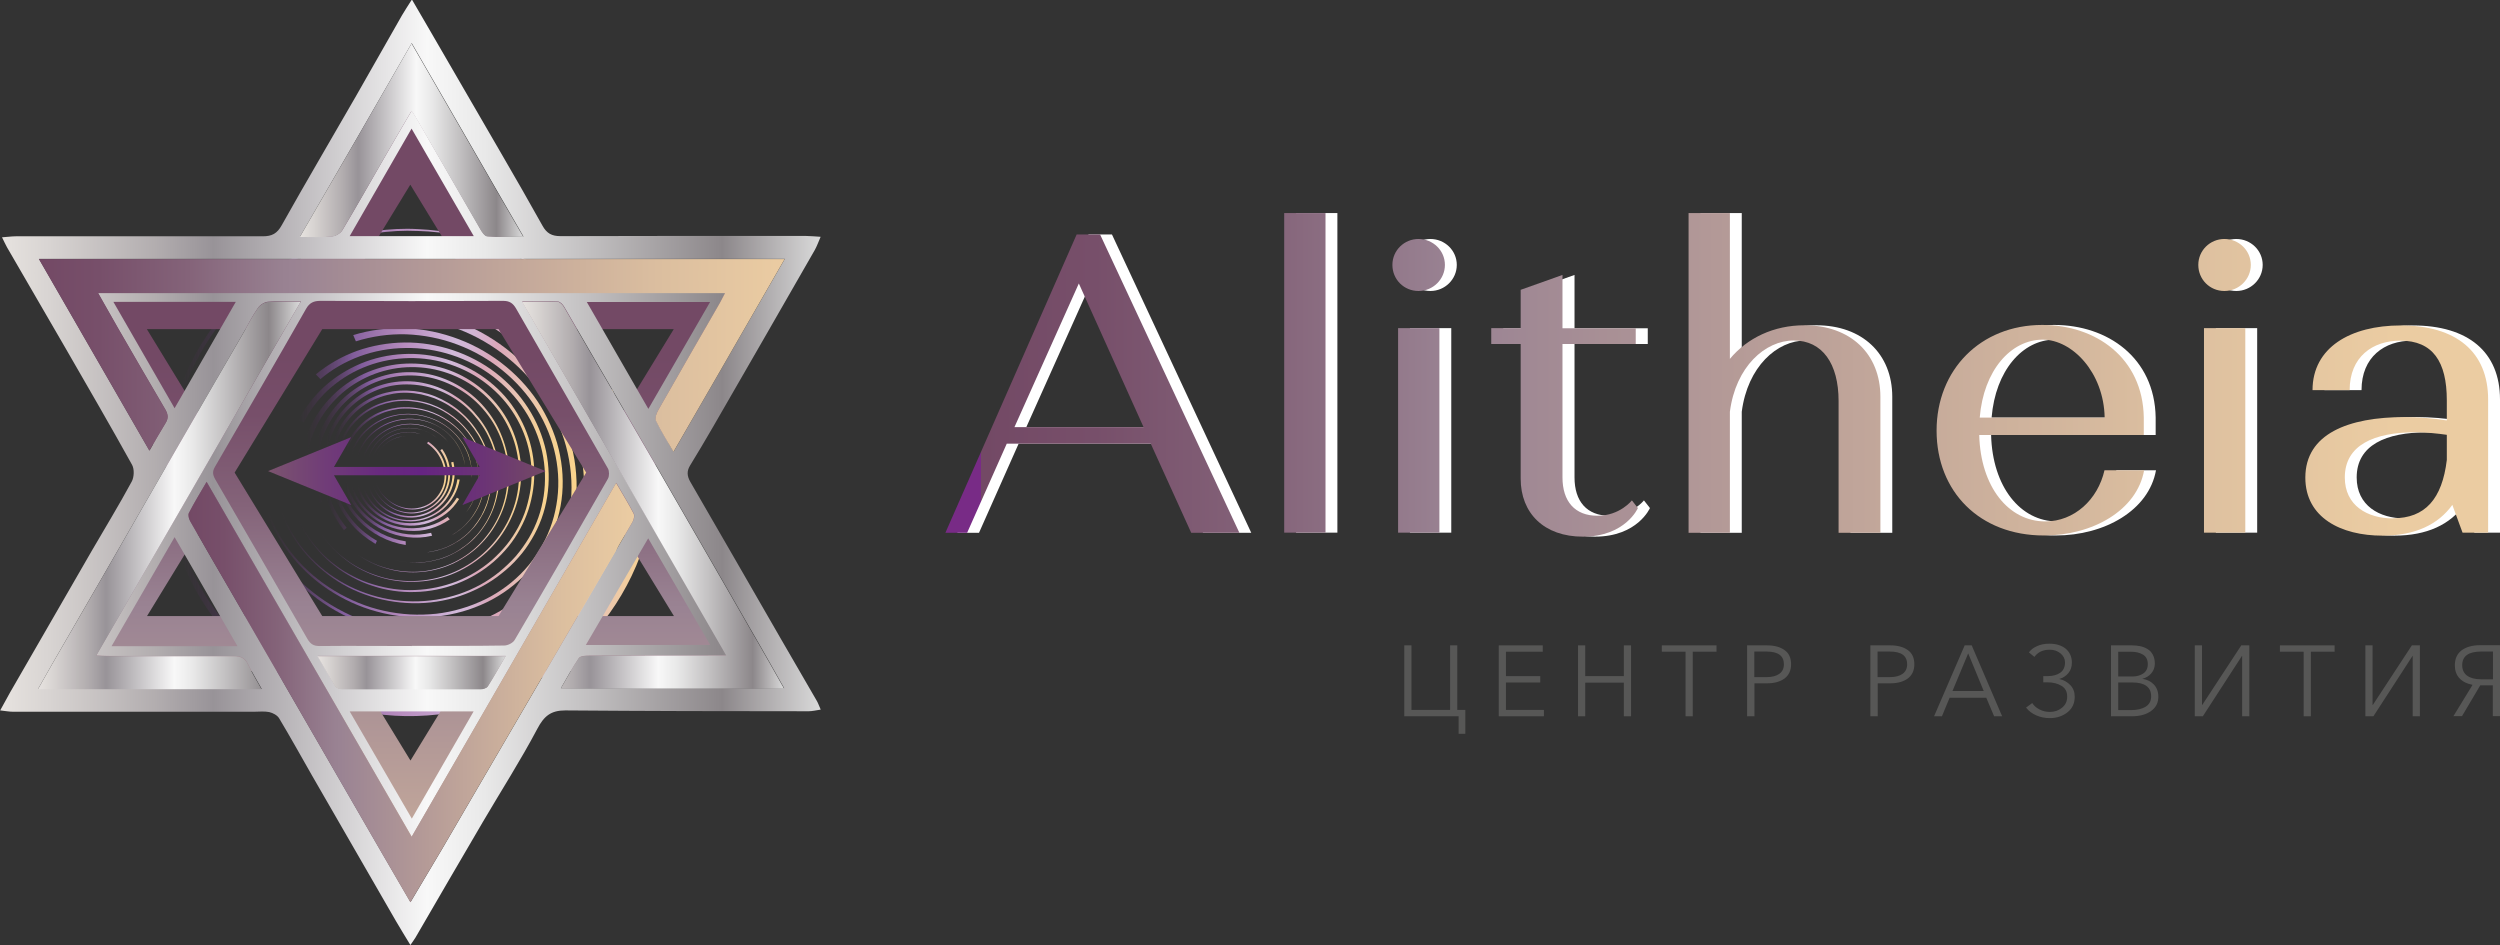 <?xml version="1.0" encoding="UTF-8"?> <svg xmlns="http://www.w3.org/2000/svg" xmlns:xlink="http://www.w3.org/1999/xlink" id="_Слой_2" data-name="Слой 2" viewBox="0 0 149.49 56.51"><rect x="0" y="0" width="149.49" height="56.51" fill="#333333" stroke="none"/><defs><style> .cls-1 { fill: url(#_Безымянный_градиент_137-3); } .cls-1, .cls-2, .cls-3, .cls-4, .cls-5, .cls-6, .cls-7, .cls-8, .cls-9, .cls-10, .cls-11, .cls-12, .cls-13, .cls-14, .cls-15, .cls-16, .cls-17, .cls-18, .cls-19, .cls-20, .cls-21, .cls-22, .cls-23, .cls-24, .cls-25, .cls-26, .cls-27, .cls-28, .cls-29, .cls-30, .cls-31, .cls-32, .cls-33, .cls-34, .cls-35, .cls-36, .cls-37, .cls-38, .cls-39 { stroke-width: 0px; } .cls-2 { fill: url(#_Безымянный_градиент_137-8); } .cls-3 { fill: url(#_Безымянный_градиент_137-9); } .cls-4 { fill: url(#_Безымянный_градиент_137-5); } .cls-5 { fill: url(#_Безымянный_градиент_137-6); } .cls-6 { fill: url(#_Безымянный_градиент_137-4); } .cls-7 { fill: url(#_Безымянный_градиент_137-2); } .cls-8 { fill: url(#_Безымянный_градиент_137-7); } .cls-9 { fill: url(#Silver); } .cls-10 { fill: url(#Purple_Slate-10); } .cls-11 { fill: url(#Silver-2); } .cls-12 { fill: url(#Silver-5); } .cls-13 { fill: url(#Silver-3); } .cls-14 { fill: url(#Silver-4); } .cls-15 { fill: url(#_Безымянный_градиент_137-12); } .cls-16 { fill: url(#_Безымянный_градиент_137-13); } .cls-17 { fill: url(#_Безымянный_градиент_137-19); } .cls-18 { fill: url(#_Безымянный_градиент_137-18); } .cls-19 { fill: url(#_Безымянный_градиент_137-11); } .cls-20 { fill: url(#_Безымянный_градиент_137-16); } .cls-21 { fill: url(#_Безымянный_градиент_137-17); } .cls-22 { fill: url(#_Безымянный_градиент_137-10); } .cls-23 { fill: url(#_Безымянный_градиент_137-15); } .cls-24 { fill: url(#_Безымянный_градиент_137-14); } .cls-25 { fill: url(#_Безымянный_градиент_137-20); } .cls-26 { fill: url(#Purple_Slate-5); } .cls-27 { fill: url(#Purple_Slate-3); } .cls-28 { fill: url(#Purple_Slate-2); } .cls-29 { fill: url(#Purple_Slate-8); } .cls-30 { fill: url(#Purple_Slate-6); } .cls-31 { fill: url(#Purple_Slate-4); } .cls-32 { fill: url(#Purple_Slate-9); } .cls-33 { fill: url(#Purple_Slate-7); } .cls-34 { fill: url(#Purple_Slate); } .cls-35 { fill: url(#_Безымянный_градиент_137); } .cls-36 { fill: url(#_Безымянный_градиент_158); } .cls-37 { fill: url(#_Безымянный_градиент_162); } .cls-38 { fill: #575756; } .cls-39 { fill: #fff; } </style><linearGradient id="_Безымянный_градиент_137" data-name="Безымянный градиент 137" x1="22.36" y1="28.28" x2="26.71" y2="28.28" gradientUnits="userSpaceOnUse"><stop offset=".03" stop-color="#4f2756" stop-opacity="0"></stop><stop offset=".29" stop-color="#815d9c"></stop><stop offset=".48" stop-color="#b88dbf"></stop><stop offset=".65" stop-color="#d1b9da"></stop><stop offset=".69" stop-color="#d2b5d4"></stop><stop offset=".74" stop-color="#d7acc4"></stop><stop offset=".76" stop-color="#dba7ba"></stop><stop offset=".88" stop-color="#e8c4b5"></stop><stop offset="1" stop-color="#fad58a"></stop></linearGradient><linearGradient id="_Безымянный_градиент_137-2" data-name="Безымянный градиент 137" x1="22.14" y1="28.27" x2="26.92" y2="28.27" xlink:href="#_Безымянный_градиент_137"></linearGradient><linearGradient id="_Безымянный_градиент_137-3" data-name="Безымянный градиент 137" x1="21.88" y1="28.26" x2="27.19" y2="28.26" xlink:href="#_Безымянный_градиент_137"></linearGradient><linearGradient id="_Безымянный_градиент_137-4" data-name="Безымянный градиент 137" x1="21.56" y1="28.25" x2="27.49" y2="28.25" xlink:href="#_Безымянный_градиент_137"></linearGradient><linearGradient id="_Безымянный_градиент_137-5" data-name="Безымянный градиент 137" x1="21.2" y1="28.25" x2="27.79" y2="28.25" xlink:href="#_Безымянный_градиент_137"></linearGradient><linearGradient id="_Безымянный_градиент_137-6" data-name="Безымянный градиент 137" x1="20.82" y1="28.25" x2="28.21" y2="28.25" xlink:href="#_Безымянный_градиент_137"></linearGradient><linearGradient id="_Безымянный_градиент_137-7" data-name="Безымянный градиент 137" x1="20.45" y1="28.25" x2="28.61" y2="28.25" xlink:href="#_Безымянный_градиент_137"></linearGradient><linearGradient id="_Безымянный_градиент_137-8" data-name="Безымянный градиент 137" x1="20.09" y1="28.23" x2="28.99" y2="28.23" xlink:href="#_Безымянный_градиент_137"></linearGradient><linearGradient id="_Безымянный_градиент_137-9" data-name="Безымянный градиент 137" x1="19.7" y1="28.2" x2="29.4" y2="28.2" xlink:href="#_Безымянный_градиент_137"></linearGradient><linearGradient id="_Безымянный_градиент_137-10" data-name="Безымянный градиент 137" x1="19.24" y1="28.23" x2="29.87" y2="28.23" xlink:href="#_Безымянный_градиент_137"></linearGradient><linearGradient id="_Безымянный_градиент_137-11" data-name="Безымянный градиент 137" x1="18.65" y1="28.24" x2="30.45" y2="28.24" xlink:href="#_Безымянный_градиент_137"></linearGradient><linearGradient id="_Безымянный_градиент_137-12" data-name="Безымянный градиент 137" x1="17.94" y1="28.26" x2="31.15" y2="28.26" xlink:href="#_Безымянный_градиент_137"></linearGradient><linearGradient id="_Безымянный_градиент_137-13" data-name="Безымянный градиент 137" x1="17.4" y1="28.27" x2="31.96" y2="28.27" xlink:href="#_Безымянный_градиент_137"></linearGradient><linearGradient id="_Безымянный_градиент_137-14" data-name="Безымянный градиент 137" x1="16.37" y1="28.28" x2="32.8" y2="28.28" xlink:href="#_Безымянный_градиент_137"></linearGradient><linearGradient id="_Безымянный_градиент_137-15" data-name="Безымянный градиент 137" x1="15.48" y1="28.27" x2="33.65" y2="28.27" xlink:href="#_Безымянный_градиент_137"></linearGradient><linearGradient id="_Безымянный_градиент_137-16" data-name="Безымянный градиент 137" x1="14.6" y1="28.27" x2="34.47" y2="28.27" xlink:href="#_Безымянный_градиент_137"></linearGradient><linearGradient id="_Безымянный_градиент_137-17" data-name="Безымянный градиент 137" x1="13.7" y1="28.46" x2="35.33" y2="28.46" xlink:href="#_Безымянный_градиент_137"></linearGradient><linearGradient id="_Безымянный_градиент_137-18" data-name="Безымянный градиент 137" x1="12.68" y1="28.33" x2="36.34" y2="28.33" xlink:href="#_Безымянный_градиент_137"></linearGradient><linearGradient id="_Безымянный_градиент_137-19" data-name="Безымянный градиент 137" x1="11.41" y1="28.3" x2="37.61" y2="28.3" xlink:href="#_Безымянный_градиент_137"></linearGradient><linearGradient id="_Безымянный_градиент_137-20" data-name="Безымянный градиент 137" x1="9.87" y1="28.26" x2="39.2" y2="28.26" xlink:href="#_Безымянный_градиент_137"></linearGradient><linearGradient id="Purple_Slate" data-name="Purple Slate" x1="58.67" y1="22.93" x2="143.22" y2="22.93" gradientUnits="userSpaceOnUse"><stop offset="0" stop-color="#782b86"></stop><stop offset="0" stop-color="#772c83"></stop><stop offset="0" stop-color="#76337c"></stop><stop offset="0" stop-color="#743e70"></stop><stop offset="0" stop-color="#734965"></stop><stop offset=".08" stop-color="#774f6a"></stop><stop offset=".2" stop-color="#846379"></stop><stop offset=".33" stop-color="#998292"></stop><stop offset=".34" stop-color="#9a8393"></stop><stop offset=".52" stop-color="#b39997"></stop><stop offset=".83" stop-color="#dbbe9f"></stop><stop offset="1" stop-color="#ebcca2"></stop></linearGradient><linearGradient id="Purple_Slate-2" data-name="Purple Slate" x1="58.67" y1="22.29" x2="143.22" y2="22.29" xlink:href="#Purple_Slate"></linearGradient><linearGradient id="Purple_Slate-3" data-name="Purple Slate" x1="58.67" y1="23.07" x2="143.22" y2="23.07" xlink:href="#Purple_Slate"></linearGradient><linearGradient id="Purple_Slate-4" data-name="Purple Slate" x1="58.67" y1="24.26" x2="143.22" y2="24.26" xlink:href="#Purple_Slate"></linearGradient><linearGradient id="Purple_Slate-5" data-name="Purple Slate" x1="58.67" y1="22.29" x2="143.22" y2="22.29" xlink:href="#Purple_Slate"></linearGradient><linearGradient id="Purple_Slate-6" data-name="Purple Slate" x1="58.67" y1="25.73" x2="143.22" y2="25.73" xlink:href="#Purple_Slate"></linearGradient><linearGradient id="Purple_Slate-7" data-name="Purple Slate" x1="58.67" y1="23.07" x2="143.22" y2="23.07" xlink:href="#Purple_Slate"></linearGradient><linearGradient id="Purple_Slate-8" data-name="Purple Slate" x1="58.67" y1="25.75" x2="143.22" y2="25.75" xlink:href="#Purple_Slate"></linearGradient><linearGradient id="_Безымянный_градиент_162" data-name="Безымянный градиент 162" x1="24.54" y1="21.24" x2="24.54" y2="66.06" gradientUnits="userSpaceOnUse"><stop offset="0" stop-color="#734965"></stop><stop offset=".08" stop-color="#774f6a"></stop><stop offset=".2" stop-color="#846379"></stop><stop offset=".33" stop-color="#998292"></stop><stop offset=".34" stop-color="#9a8393"></stop><stop offset=".52" stop-color="#b39997"></stop><stop offset=".83" stop-color="#dbbe9f"></stop><stop offset="1" stop-color="#ebcca2"></stop></linearGradient><linearGradient id="Silver" x1="0" y1="28.26" x2="49.08" y2="28.26" gradientUnits="userSpaceOnUse"><stop offset="0" stop-color="#eeebe9"></stop><stop offset="0" stop-color="#e7e3e0"></stop><stop offset=".06" stop-color="#d8d4d2"></stop><stop offset=".19" stop-color="#b2adaf"></stop><stop offset=".26" stop-color="#989398"></stop><stop offset=".52" stop-color="#f8f8f8"></stop><stop offset=".59" stop-color="#e9e9e9"></stop><stop offset=".71" stop-color="#c4c2c3"></stop><stop offset=".88" stop-color="#8c878a"></stop><stop offset="1" stop-color="#dadada"></stop><stop offset="1" stop-color="#b2b2b2"></stop></linearGradient><linearGradient id="Silver-2" data-name="Silver" x1="2.26" y1="29.61" x2="17.96" y2="29.61" xlink:href="#Silver"></linearGradient><linearGradient id="Silver-3" data-name="Silver" x1="31.21" y1="29.6" x2="46.89" y2="29.6" xlink:href="#Silver"></linearGradient><linearGradient id="Silver-4" data-name="Silver" x1="17.94" y1="8.39" x2="31.29" y2="8.39" xlink:href="#Silver"></linearGradient><linearGradient id="Silver-5" data-name="Silver" x1="18.99" y1="40.23" x2="30.23" y2="40.23" xlink:href="#Silver"></linearGradient><linearGradient id="Purple_Slate-9" data-name="Purple Slate" x1="2.33" y1="21.26" x2="46.91" y2="21.26" xlink:href="#Purple_Slate"></linearGradient><linearGradient id="Purple_Slate-10" data-name="Purple Slate" x1="11.26" y1="41.38" x2="37.92" y2="41.38" xlink:href="#Purple_Slate"></linearGradient><linearGradient id="_Безымянный_градиент_158" data-name="Безымянный градиент 158" x1="16.03" y1="28.17" x2="32.62" y2="28.17" gradientUnits="userSpaceOnUse"><stop offset="0" stop-color="#7b546e"></stop><stop offset=".19" stop-color="#713e77"></stop><stop offset=".4" stop-color="#692a7f"></stop><stop offset=".55" stop-color="#662483"></stop><stop offset=".77" stop-color="#6b3376"></stop><stop offset=".99" stop-color="#734965"></stop><stop offset=".99" stop-color="#743e70"></stop><stop offset="1" stop-color="#76337c"></stop><stop offset="1" stop-color="#772c83"></stop><stop offset="1" stop-color="#782b86"></stop></linearGradient></defs><g id="_Слой_1-2" data-name="Слой 1"><g><path class="cls-35" d="m25.62,26.42c.22.15.42.34.58.55.16.21.29.45.37.71.17.5.16,1.05-.02,1.52-.09.23-.23.45-.4.63-.17.18-.37.33-.6.44-.22.11-.47.17-.72.19-.25.02-.51,0-.76-.08-.12-.04-.25-.08-.37-.14-.12-.06-.23-.12-.34-.2-.11-.08-.21-.16-.31-.25-.09-.09-.18-.19-.26-.3-.16-.21-.28-.45-.35-.7-.08-.25-.11-.51-.1-.77,0-.26.07-.5.16-.73.05-.11.11-.22.18-.33.07-.1.14-.2.23-.29.09-.09.18-.17.28-.24.1-.07.21-.13.32-.18.11-.05.23-.09.35-.12.12-.03.24-.04.37-.05-.12,0-.25.03-.37.06-.12.03-.24.07-.35.12-.11.05-.22.11-.32.18-.1.07-.19.15-.28.24-.09.09-.16.18-.23.29-.07.1-.12.21-.17.32-.09.23-.15.47-.16.73,0,.25.03.51.11.76.08.25.2.48.35.69.08.1.16.2.26.29.09.09.19.17.3.25.11.07.22.14.33.19.12.05.24.1.36.13.24.07.5.09.74.07.25-.02.48-.09.7-.19.22-.11.41-.25.57-.43.16-.18.29-.39.38-.61.18-.45.18-.98.01-1.47-.08-.24-.21-.47-.36-.67-.16-.2-.35-.38-.56-.52l.05-.09Z"></path><path class="cls-7" d="m26.44,26.85c.17.24.3.51.38.79.08.28.11.58.09.86-.03.58-.27,1.13-.67,1.52-.2.2-.43.36-.68.48-.25.11-.53.18-.81.2-.28.02-.56-.02-.83-.1-.27-.08-.53-.22-.76-.39-.11-.09-.22-.18-.32-.29-.1-.11-.19-.22-.27-.34-.08-.12-.15-.25-.21-.38-.06-.13-.11-.27-.14-.41-.07-.28-.1-.57-.07-.85.03-.28.1-.56.22-.81.12-.25.28-.48.48-.67.1-.1.21-.18.32-.26.11-.08.23-.14.36-.19.13-.05.26-.1.39-.12.13-.03.27-.05.41-.05.14,0,.28,0,.41.02.14.02.27.05.41.1-.13-.04-.27-.07-.41-.09-.14-.02-.28-.03-.41-.02-.14,0-.27.02-.41.05-.13.03-.26.07-.39.13-.13.05-.24.12-.36.2-.11.07-.22.16-.32.26-.19.19-.35.42-.47.67-.11.25-.18.52-.21.8-.02.28,0,.57.08.84.04.14.08.27.14.4.06.13.13.25.21.37.08.12.17.23.27.33.1.1.2.2.32.28.23.17.48.3.74.37.26.08.54.11.81.09.27-.02.54-.09.78-.2.24-.11.46-.27.65-.47.37-.39.6-.92.63-1.47.01-.28-.02-.56-.1-.83-.08-.27-.21-.52-.37-.75l.09-.06Z"></path><path class="cls-1" d="m27.11,27.62c.07.31.1.63.06.95-.04.32-.13.63-.27.91-.28.57-.76,1.02-1.34,1.27-.29.12-.6.19-.91.2-.31.01-.63-.03-.92-.13-.3-.1-.58-.25-.82-.44-.25-.19-.46-.43-.63-.7-.08-.13-.16-.28-.21-.42-.06-.15-.1-.3-.14-.45-.03-.15-.05-.31-.06-.47,0-.16,0-.32.02-.47.04-.31.14-.61.28-.89.15-.28.34-.52.57-.73.23-.21.5-.37.78-.48.14-.06.29-.1.44-.13.15-.03.3-.05.46-.05.15,0,.31,0,.46.03.15.03.3.06.45.12.15.05.29.12.42.19.13.08.26.17.38.26-.12-.1-.25-.18-.38-.26-.13-.08-.28-.14-.42-.19-.14-.05-.3-.09-.45-.11-.15-.03-.3-.03-.46-.03-.15,0-.3.02-.45.05-.15.03-.3.07-.44.13-.28.11-.55.28-.77.48-.22.21-.41.45-.55.73-.14.27-.23.57-.27.88-.02.15-.03.31-.02.46,0,.15.03.31.06.46.03.15.08.3.14.44.06.14.13.28.21.41.16.26.37.49.62.68.24.19.52.33.81.42.29.09.59.13.89.12.3-.01.6-.09.87-.2.55-.24,1.01-.68,1.28-1.23.13-.27.22-.57.25-.87.03-.3,0-.61-.07-.91l.12-.03Z"></path><path class="cls-6" d="m27.49,28.66c-.05.34-.17.68-.34.98-.17.3-.39.58-.66.81-.53.46-1.22.72-1.92.73-.35,0-.7-.05-1.03-.16-.33-.11-.64-.28-.91-.5-.27-.22-.5-.49-.67-.78-.18-.3-.3-.62-.36-.96-.03-.17-.05-.34-.05-.51,0-.17.02-.34.05-.51.03-.17.07-.34.13-.5.06-.16.13-.32.22-.46.18-.3.4-.56.67-.78.27-.22.57-.39.9-.51.33-.12.67-.17,1.02-.17.17,0,.35.02.51.05.17.03.34.08.5.14.16.06.32.13.46.22.15.09.29.19.42.3.13.11.25.23.36.37.11.13.2.27.29.42-.09-.15-.18-.29-.29-.42-.11-.13-.23-.25-.36-.36-.13-.11-.27-.21-.42-.29-.15-.09-.3-.16-.46-.22-.16-.06-.33-.1-.5-.13-.17-.03-.34-.05-.51-.05-.34,0-.68.06-1.01.17-.32.12-.62.29-.88.51-.26.22-.48.48-.65.77-.08.15-.16.3-.21.46-.06.16-.1.32-.13.49-.03.17-.04.33-.04.5,0,.17.02.34.05.5.06.33.18.65.36.94.17.29.4.54.66.76.26.21.56.37.88.48.32.11.66.16,1,.15.68-.01,1.34-.27,1.85-.72.25-.22.46-.49.62-.78.16-.29.26-.61.31-.94l.14.02Z"></path><path class="cls-4" d="m27.44,29.86c-.2.32-.46.62-.76.85-.31.24-.65.42-1.03.55-.74.25-1.58.23-2.31-.05-.37-.14-.71-.34-1-.59-.3-.25-.55-.55-.73-.88-.19-.33-.31-.69-.37-1.06-.06-.37-.05-.75.03-1.12.04-.18.1-.36.17-.54.07-.17.16-.34.26-.5.1-.16.22-.31.35-.45.13-.14.27-.26.43-.38.31-.23.66-.4,1.03-.51.37-.11.76-.16,1.15-.14.39.02.77.1,1.13.25.18.07.35.16.51.26.16.1.32.21.46.34.14.13.27.26.39.41.12.15.22.3.31.47.09.17.16.34.22.51.06.18.1.36.12.54-.03-.18-.07-.36-.13-.54-.06-.18-.13-.35-.22-.51-.09-.17-.2-.32-.31-.47-.12-.15-.25-.28-.39-.41-.14-.13-.3-.24-.46-.34-.16-.1-.33-.18-.51-.25-.36-.14-.74-.22-1.12-.23-.38-.01-.77.04-1.13.15-.36.11-.71.29-1.01.51-.15.11-.29.24-.42.37-.13.14-.24.28-.34.44-.1.16-.19.32-.25.49-.07.17-.12.35-.16.52-.07.36-.08.73-.02,1.09.06.36.19.71.37,1.03.18.32.43.61.72.85.29.24.62.43.97.56.71.26,1.51.27,2.23.03.36-.12.69-.3.98-.53.29-.23.53-.51.72-.82l.13.08Z"></path><path class="cls-5" d="m26.89,31.06c-.35.24-.74.43-1.16.55-.42.12-.86.16-1.3.13-.88-.05-1.74-.41-2.39-.99-.32-.29-.6-.63-.8-1-.2-.37-.34-.77-.39-1.18-.06-.41-.04-.82.06-1.22.09-.4.27-.78.5-1.11.12-.17.25-.33.4-.47.15-.14.31-.28.48-.39.17-.12.36-.22.55-.31.19-.09.4-.16.6-.21.42-.1.85-.14,1.29-.1.43.04.86.15,1.26.32.4.17.76.42,1.08.71.16.15.3.3.43.47.13.17.24.34.34.53.09.19.18.38.23.57.06.2.1.4.12.6.02.2.03.41.01.61-.02.2-.05.4-.1.6.05-.2.08-.4.1-.6.01-.2,0-.4-.02-.61-.02-.2-.07-.4-.13-.6-.06-.2-.14-.39-.24-.57-.09-.18-.21-.36-.34-.53-.13-.17-.27-.32-.43-.47-.31-.29-.68-.52-1.07-.69-.39-.17-.82-.27-1.24-.31-.43-.04-.86,0-1.26.11-.2.05-.4.12-.59.21-.19.09-.37.19-.54.31-.17.12-.33.25-.47.39-.14.14-.27.3-.39.46-.23.33-.39.7-.48,1.09-.09.39-.11.79-.05,1.19.06.4.19.79.39,1.14.2.36.47.68.78.96.63.55,1.46.89,2.31.93.42.02.84-.02,1.24-.14.4-.11.77-.3,1.1-.53l.11.13Z"></path><path class="cls-8" d="m25.81,32.04c-.46.11-.95.14-1.44.08-.48-.05-.96-.19-1.41-.4-.89-.41-1.64-1.12-2.07-1.97-.21-.42-.36-.87-.41-1.33-.05-.46-.03-.92.09-1.35.11-.44.31-.85.58-1.21.27-.36.6-.67.99-.92.19-.12.4-.23.62-.31.22-.09.44-.15.67-.2.23-.05.47-.08.7-.08.24,0,.48,0,.72.04.48.06.95.21,1.38.42.43.22.83.5,1.17.84.34.34.62.73.82,1.15.1.21.19.43.25.65.06.22.11.45.13.67.02.23.02.45,0,.67-.02.22-.06.44-.12.66-.06.21-.14.42-.24.62-.1.2-.22.38-.36.56.13-.18.25-.37.35-.56.1-.2.18-.41.24-.62.06-.21.1-.43.12-.65.02-.22.02-.45,0-.67-.02-.22-.07-.45-.13-.67-.06-.22-.15-.43-.25-.64-.21-.42-.48-.8-.82-1.13-.34-.33-.74-.61-1.17-.82-.43-.21-.89-.35-1.36-.41-.23-.03-.47-.04-.7-.03-.23,0-.46.04-.69.09-.22.05-.44.11-.65.2-.21.09-.41.19-.6.31-.38.24-.7.55-.96.9-.26.35-.44.76-.55,1.18-.11.42-.13.87-.07,1.31.06.44.2.88.41,1.28.42.81,1.15,1.49,2.01,1.88.43.2.89.32,1.35.37.46.05.93.01,1.37-.09l.06.18Z"></path><path class="cls-2" d="m24.27,32.59c-.53-.08-1.05-.25-1.53-.5-.48-.25-.92-.58-1.3-.97-.76-.78-1.24-1.8-1.33-2.83-.05-.51,0-1.03.13-1.51.14-.48.36-.94.66-1.33.3-.39.68-.73,1.11-.98.43-.26.91-.43,1.42-.52.25-.04.51-.06.77-.06.26,0,.52.03.78.07.26.05.52.11.77.2.25.09.5.2.73.33.47.26.9.59,1.26.99.36.39.66.84.87,1.32.21.48.34.99.37,1.5.02.25.01.51-.02.75-.03.25-.08.49-.15.73-.07.24-.16.47-.28.68-.12.21-.25.42-.41.61-.16.19-.33.37-.51.52-.19.16-.39.3-.61.42.21-.12.42-.27.6-.42.19-.16.35-.34.51-.53.15-.19.28-.4.4-.61.12-.21.2-.44.28-.68.07-.23.12-.48.14-.73.03-.25.03-.5.01-.75-.04-.5-.17-1.01-.38-1.48-.21-.47-.51-.91-.87-1.3-.36-.39-.79-.71-1.25-.96-.23-.13-.47-.23-.72-.32-.25-.08-.5-.15-.76-.19-.25-.04-.51-.07-.77-.07-.25,0-.51.02-.75.07-.49.09-.96.26-1.38.52-.42.25-.78.58-1.07.96-.29.38-.5.82-.63,1.29-.13.47-.16.97-.11,1.46.1.99.57,1.97,1.3,2.71.36.37.79.69,1.25.92.46.24.96.39,1.46.47v.2Z"></path><path class="cls-3" d="m22.43,32.51c-.51-.3-.99-.68-1.38-1.13-.4-.45-.72-.96-.95-1.51-.46-1.09-.53-2.32-.2-3.39.17-.54.43-1.04.77-1.47.34-.43.77-.8,1.25-1.07.48-.27,1.01-.45,1.57-.54.56-.08,1.13-.06,1.7.05.28.06.56.14.83.25.27.11.53.24.78.39.25.15.49.32.72.52.22.19.43.4.62.63.38.45.69.97.9,1.51.21.54.33,1.12.35,1.69.02.57-.07,1.13-.24,1.66-.09.26-.2.52-.34.75-.13.24-.29.47-.46.67-.18.21-.37.4-.58.57-.21.17-.44.32-.68.45-.24.13-.49.24-.76.32-.26.08-.53.14-.81.17.27-.04.54-.1.81-.18.26-.08.51-.19.75-.32.24-.13.46-.28.67-.45.21-.17.4-.36.57-.57.17-.21.32-.43.46-.67.13-.24.24-.49.33-.75.17-.52.25-1.08.23-1.64-.02-.56-.15-1.13-.36-1.66-.21-.54-.52-1.04-.89-1.48-.19-.22-.39-.43-.62-.61-.22-.19-.46-.35-.71-.5-.25-.15-.51-.27-.77-.38-.27-.1-.54-.18-.81-.24-.55-.11-1.11-.13-1.65-.04-.54.09-1.06.27-1.52.54-.46.27-.87.63-1.2,1.05-.33.42-.58.91-.73,1.43-.31,1.04-.24,2.22.21,3.27.22.52.53,1.01.92,1.44.38.43.84.79,1.33,1.07l-.1.2Z"></path><path class="cls-22" d="m20.56,31.69c-.41-.51-.74-1.09-.97-1.7-.22-.61-.34-1.26-.35-1.91-.02-1.29.42-2.55,1.22-3.5.4-.47.88-.87,1.42-1.17.54-.29,1.13-.49,1.75-.57.61-.08,1.25-.05,1.86.1.61.14,1.21.4,1.74.75.27.17.52.37.76.59.24.22.45.46.65.71.2.26.38.53.53.81.15.29.28.58.38.89.21.61.31,1.25.3,1.89,0,.63-.13,1.26-.35,1.84-.22.58-.55,1.12-.95,1.57-.2.23-.42.44-.67.62-.24.19-.5.35-.77.49-.27.14-.55.26-.84.34-.29.08-.59.15-.9.18-.3.03-.61.04-.92.01-.31-.03-.61-.08-.92-.15.3.07.61.12.92.15.31.02.61.01.92-.02.3-.03.6-.1.89-.18.29-.09.57-.2.84-.34.27-.14.52-.31.76-.49.24-.18.46-.4.66-.62.4-.46.72-.99.93-1.56.21-.58.32-1.2.33-1.82,0-.63-.1-1.26-.31-1.86-.1-.3-.23-.59-.38-.87-.15-.28-.33-.54-.53-.79-.2-.25-.41-.48-.64-.69-.23-.21-.48-.4-.75-.57-.53-.34-1.11-.58-1.71-.71-.6-.13-1.21-.16-1.81-.08-.6.08-1.17.28-1.69.57-.52.29-.98.68-1.37,1.14-.77.92-1.18,2.14-1.15,3.38.01.62.13,1.24.35,1.82.22.59.54,1.13.94,1.62l-.19.16Z"></path><path class="cls-19" d="m18.95,30.09c-.21-.68-.32-1.4-.29-2.11.03-.71.18-1.41.44-2.06.52-1.31,1.51-2.4,2.75-3.03.62-.31,1.29-.52,1.97-.6.69-.08,1.39-.03,2.06.14.67.17,1.32.46,1.9.86.58.39,1.09.89,1.5,1.46.21.29.39.59.54.9.15.32.28.65.38.99.1.34.17.68.21,1.03.04.35.05.7.03,1.05-.04.7-.2,1.39-.48,2.02-.28.64-.66,1.22-1.14,1.72-.47.5-1.04.9-1.65,1.2-.31.15-.63.27-.96.36-.33.09-.66.15-1,.18-.34.03-.68.03-1.02,0-.34-.03-.68-.09-1.01-.19-.33-.09-.65-.21-.96-.36-.31-.15-.61-.33-.89-.53.28.2.58.37.89.52.31.15.63.26.96.35.33.09.67.15,1.01.18.34.03.68.03,1.02,0,.34-.03.67-.1,1-.19.33-.09.64-.21.95-.36.61-.3,1.16-.7,1.62-1.2.46-.5.84-1.07,1.11-1.7.27-.63.42-1.31.46-2,.02-.34,0-.69-.03-1.03-.04-.34-.11-.68-.21-1.01-.1-.33-.22-.65-.38-.96-.15-.31-.33-.6-.54-.88-.41-.55-.91-1.04-1.48-1.41-.57-.38-1.2-.66-1.85-.82-.66-.16-1.34-.2-2-.12-.66.08-1.31.29-1.9.59-1.18.62-2.13,1.68-2.62,2.94-.25.63-.38,1.3-.4,1.98-.02.68.09,1.36.3,2.01l-.26.08Z"></path><path class="cls-15" d="m17.94,27.83c.06-.77.26-1.54.58-2.24.33-.7.78-1.35,1.33-1.9,1.09-1.11,2.59-1.8,4.14-1.93.77-.06,1.56,0,2.31.2.75.2,1.46.53,2.09.98.63.45,1.18,1,1.62,1.63.44.63.76,1.34.95,2.09.09.37.16.75.19,1.13.03.38.02.77-.02,1.15-.04.38-.11.76-.22,1.13-.11.37-.25.73-.42,1.07-.34.69-.8,1.32-1.35,1.84-.56.53-1.2.96-1.91,1.27-.7.31-1.46.49-2.22.53-.38.02-.77.02-1.15-.03-.38-.04-.76-.12-1.12-.23-.37-.11-.72-.25-1.06-.42-.34-.17-.67-.37-.97-.6-.3-.23-.59-.48-.85-.76-.26-.28-.49-.58-.7-.89.21.31.45.61.71.89.26.28.55.52.86.75.3.23.63.42.97.59.34.17.7.3,1.06.41.36.11.74.18,1.12.22.38.04.76.05,1.14.02.76-.05,1.51-.24,2.2-.55.69-.31,1.33-.74,1.87-1.27.54-.52.99-1.15,1.32-1.82.16-.34.3-.69.4-1.05.1-.36.17-.73.2-1.11.04-.37.04-.75.01-1.12-.03-.37-.1-.74-.19-1.11-.19-.72-.51-1.41-.94-2.03-.43-.61-.97-1.15-1.59-1.58-.62-.43-1.31-.74-2.03-.93-.72-.19-1.48-.25-2.23-.18-1.49.14-2.93.82-3.97,1.89-.52.53-.95,1.15-1.25,1.83-.3.68-.48,1.41-.54,2.15l-.31-.02Z"></path><path class="cls-16" d="m17.84,25.14c.39-.75.92-1.44,1.55-2.02.64-.58,1.38-1.04,2.18-1.38,1.6-.67,3.46-.76,5.12-.26.83.25,1.62.63,2.32,1.14.69.51,1.3,1.13,1.76,1.84.47.71.81,1.49,1,2.31.19.82.23,1.66.11,2.49-.06.41-.15.82-.28,1.22-.13.4-.3.78-.5,1.15-.2.37-.43.72-.7,1.05-.27.33-.56.63-.88.91-.64.55-1.38,1-2.19,1.31-.8.31-1.66.48-2.52.5-.86.03-1.73-.1-2.54-.37-.41-.13-.81-.3-1.18-.5-.38-.2-.74-.42-1.07-.69-.34-.26-.65-.54-.93-.86-.28-.31-.54-.64-.76-1-.22-.35-.41-.72-.57-1.11-.15-.39-.27-.78-.36-1.19.09.4.21.8.37,1.18.16.38.35.75.58,1.1.22.35.48.68.77.99.28.31.6.59.93.84.33.26.7.48,1.07.67.37.2.77.36,1.18.48.81.25,1.67.38,2.52.34.85-.03,1.69-.21,2.48-.51.79-.31,1.51-.75,2.14-1.3.31-.28.6-.58.86-.9.26-.32.48-.67.68-1.03.19-.36.36-.74.48-1.13.12-.39.21-.79.27-1.19.11-.81.06-1.63-.13-2.43-.19-.79-.53-1.55-.99-2.23-.46-.68-1.05-1.28-1.73-1.77-.67-.49-1.44-.85-2.25-1.09-1.61-.47-3.39-.36-4.93.29-.77.32-1.47.78-2.08,1.33-.6.56-1.1,1.22-1.46,1.94l-.31-.15Z"></path><path class="cls-24" d="m18.88,22.39c.73-.6,1.56-1.08,2.47-1.41.91-.32,1.88-.49,2.85-.5,1.95-.02,3.92.64,5.45,1.82.76.59,1.42,1.3,1.93,2.1.51.79.87,1.67,1.07,2.57.19.9.21,1.83.07,2.73-.14.9-.46,1.77-.93,2.55-.23.39-.5.77-.81,1.11-.3.35-.64.66-1.01.95-.36.29-.76.55-1.17.77-.42.22-.85.41-1.3.56-.9.3-1.86.45-2.83.43-.96-.02-1.93-.19-2.84-.52-.91-.32-1.76-.81-2.49-1.41-.37-.3-.71-.63-1.02-.98-.31-.35-.59-.73-.83-1.13-.24-.4-.45-.81-.61-1.24-.16-.43-.29-.87-.37-1.32-.08-.45-.13-.9-.12-1.35,0-.45.05-.9.13-1.34-.08.44-.11.89-.11,1.34,0,.45.05.9.14,1.35.08.45.22.88.38,1.31.16.43.38.84.62,1.23.24.4.52.77.83,1.12.31.35.65.67,1.02.97.74.59,1.58,1.06,2.48,1.37.9.32,1.85.48,2.8.49.95.01,1.89-.14,2.78-.44.44-.15.87-.34,1.27-.56.4-.22.78-.48,1.14-.77.35-.29.68-.6.98-.94.29-.34.55-.71.78-1.09.45-.77.75-1.62.88-2.5.13-.88.1-1.78-.09-2.65-.19-.87-.55-1.72-1.05-2.48-.5-.77-1.15-1.45-1.88-2.01-1.48-1.13-3.38-1.75-5.26-1.71-.94.01-1.86.18-2.73.5-.86.32-1.66.78-2.34,1.36l-.26-.27Z"></path><path class="cls-23" d="m21.11,20.04c1.01-.31,2.08-.45,3.16-.41,1.08.04,2.16.27,3.18.66,2.04.77,3.82,2.24,4.91,4.05.54.91.94,1.89,1.13,2.9.2,1.01.21,2.04.03,3.02-.18.99-.55,1.93-1.08,2.78-.53.85-1.23,1.59-2.04,2.19-.41.3-.85.57-1.31.79-.46.22-.95.41-1.45.55-.5.14-1.02.24-1.54.3-.53.05-1.06.06-1.59.03-1.06-.07-2.13-.31-3.13-.72-1-.41-1.93-.98-2.74-1.68-.81-.7-1.49-1.53-2.01-2.43-.26-.45-.48-.92-.65-1.41-.17-.48-.31-.98-.39-1.48-.08-.5-.13-1-.11-1.5.01-.5.06-1,.17-1.48.11-.48.25-.96.44-1.41.19-.45.43-.89.7-1.3-.27.42-.5.85-.68,1.31-.19.45-.32.93-.43,1.41-.1.48-.14.98-.15,1.47-.01.5.04,1,.13,1.49.08.5.22.99.4,1.46.17.48.4.94.66,1.39.52.89,1.2,1.71,2.01,2.39.8.68,1.73,1.24,2.71,1.64.98.4,2.03.63,3.08.69.52.03,1.05.01,1.56-.04.51-.06,1.02-.16,1.51-.31.49-.14.96-.33,1.42-.55.45-.22.88-.49,1.27-.78.79-.59,1.47-1.33,1.97-2.16.51-.83.86-1.75,1.02-2.71.17-.96.15-1.96-.05-2.93-.2-.98-.58-1.92-1.12-2.79-1.07-1.74-2.79-3.14-4.76-3.87-.98-.37-2.02-.57-3.05-.61-1.03-.03-2.06.12-3.01.42l-.16-.38Z"></path><path class="cls-20" d="m24.43,18.58c1.18.1,2.36.39,3.47.87,1.11.48,2.14,1.15,3.04,1.96,1.8,1.61,3.03,3.81,3.41,6.08.18,1.13.18,2.29-.04,3.38-.22,1.1-.64,2.14-1.24,3.06-.6.92-1.38,1.72-2.29,2.36-.91.64-1.95,1.11-3.05,1.38-.55.14-1.12.22-1.7.26-.58.04-1.16.02-1.74-.04-.58-.06-1.16-.17-1.73-.33-.57-.16-1.13-.37-1.67-.62-1.08-.5-2.09-1.18-2.95-2-.87-.82-1.59-1.77-2.14-2.81-.55-1.03-.91-2.15-1.07-3.27-.08-.56-.11-1.13-.08-1.68.02-.56.09-1.11.22-1.65.12-.54.29-1.06.51-1.56.22-.5.48-.98.8-1.42.31-.44.66-.86,1.05-1.24.39-.38.82-.72,1.27-1.03-.45.31-.87.66-1.26,1.04-.39.38-.73.8-1.04,1.25-.31.44-.56.93-.78,1.42-.22.5-.38,1.02-.5,1.56-.12.53-.18,1.08-.2,1.64-.02.55.01,1.11.1,1.67.17,1.11.53,2.21,1.08,3.23.55,1.02,1.28,1.95,2.14,2.75.86.8,1.85,1.46,2.92,1.95.53.24,1.08.44,1.64.59.56.15,1.13.25,1.7.31.57.05,1.14.06,1.71.02.56-.04,1.12-.13,1.66-.27,1.08-.28,2.09-.74,2.96-1.37.88-.63,1.63-1.42,2.21-2.31.58-.9.98-1.91,1.18-2.98.21-1.06.2-2.18.01-3.27-.38-2.19-1.58-4.3-3.33-5.83-.87-.77-1.86-1.4-2.92-1.85-1.06-.45-2.19-.72-3.32-.81v-.45Z"></path><path class="cls-21" d="m28.49,18.46c1.19.58,2.29,1.35,3.25,2.29.95.94,1.74,2.03,2.34,3.21,1.2,2.36,1.56,5.08.99,7.52-.29,1.22-.77,2.38-1.47,3.39-.69,1.01-1.57,1.89-2.58,2.58-1.02.68-2.17,1.17-3.38,1.45-1.21.28-2.5.32-3.76.15-.63-.09-1.26-.23-1.88-.42-.62-.2-1.22-.45-1.8-.75-.58-.3-1.14-.64-1.67-1.03-.53-.39-1.02-.83-1.48-1.3-.91-.95-1.68-2.04-2.23-3.22-.56-1.18-.91-2.44-1.05-3.7-.14-1.26-.04-2.53.26-3.73.15-.6.36-1.18.62-1.73.26-.55.56-1.08.92-1.57.35-.49.75-.95,1.19-1.36.44-.41.91-.79,1.43-1.11.51-.32,1.05-.6,1.62-.82.57-.22,1.16-.39,1.76-.52-.6.13-1.19.31-1.75.53-.56.23-1.1.51-1.61.84-.51.32-.98.71-1.41,1.12-.44.41-.83.87-1.17,1.36-.35.49-.65,1.02-.9,1.57-.26.55-.45,1.13-.6,1.72-.29,1.19-.38,2.44-.23,3.69.15,1.25.51,2.49,1.07,3.65.56,1.16,1.32,2.23,2.22,3.15.45.46.94.89,1.46,1.27.52.38,1.07.71,1.64,1,.57.29,1.16.53,1.77.72.6.19,1.22.32,1.84.4,1.24.16,2.48.1,3.66-.17,1.18-.28,2.29-.76,3.27-1.43.98-.67,1.82-1.53,2.48-2.52.66-.99,1.13-2.11,1.39-3.29.53-2.36.16-4.98-1.01-7.23-.58-1.13-1.35-2.17-2.26-3.06-.92-.89-1.98-1.62-3.12-2.16l.19-.46Z"></path><path class="cls-18" d="m32.78,19.99c.99,1.07,1.82,2.3,2.42,3.63.59,1.33.96,2.76,1.08,4.19.26,2.87-.52,5.75-2.13,7.98-.81,1.11-1.81,2.08-2.96,2.82-1.15.74-2.43,1.27-3.78,1.54-1.35.27-2.75.3-4.13.08-1.38-.22-2.73-.69-3.98-1.38-.62-.35-1.22-.75-1.78-1.19-.56-.45-1.08-.95-1.56-1.49-.48-.54-.92-1.11-1.3-1.72-.38-.61-.72-1.25-1-1.92-.55-1.33-.89-2.74-.97-4.15-.08-1.41.07-2.83.46-4.16.39-1.33,1.02-2.57,1.84-3.65.41-.54.87-1.04,1.37-1.49.5-.45,1.04-.86,1.62-1.21.57-.35,1.18-.66,1.81-.89.63-.23,1.28-.43,1.95-.54.67-.11,1.35-.18,2.03-.17.68,0,1.37.07,2.05.2-.68-.12-1.37-.17-2.05-.18-.68,0-1.36.07-2.03.19-.67.12-1.31.31-1.94.55-.63.24-1.23.54-1.8.9-.57.35-1.1.76-1.6,1.22-.5.45-.95.95-1.35,1.49-.8,1.08-1.42,2.31-1.79,3.63-.37,1.32-.52,2.71-.42,4.11.09,1.39.43,2.78.99,4.08.28.65.61,1.28.99,1.87.38.59.82,1.16,1.29,1.68.47.52.99,1.01,1.54,1.44.55.43,1.14.82,1.75,1.15,1.22.67,2.54,1.12,3.89,1.32,1.35.2,2.71.16,4.01-.11,1.3-.28,2.54-.8,3.65-1.53,1.11-.72,2.06-1.67,2.83-2.75,1.54-2.17,2.26-4.95,1.99-7.7-.13-1.37-.49-2.74-1.07-4-.58-1.27-1.38-2.44-2.34-3.45l.39-.38Z"></path><path class="cls-17" d="m36.61,23.29c.59,1.48.93,3.06.99,4.64.06,1.58-.16,3.17-.63,4.66-.94,2.99-2.96,5.58-5.58,7.18-1.31.79-2.76,1.36-4.27,1.64-1.51.28-3.07.29-4.58.02-1.52-.27-2.99-.82-4.34-1.6-1.35-.78-2.56-1.81-3.56-3.01-.5-.6-.96-1.25-1.35-1.93-.39-.68-.73-1.4-1-2.13-.27-.74-.49-1.5-.63-2.27-.14-.77-.22-1.55-.23-2.34-.02-1.56.22-3.12.73-4.58.51-1.46,1.27-2.82,2.23-4,.96-1.18,2.15-2.17,3.46-2.93.66-.38,1.34-.7,2.06-.94.71-.25,1.44-.45,2.19-.56.75-.12,1.5-.18,2.26-.16.76.02,1.52.09,2.26.26.74.16,1.48.37,2.19.65.71.29,1.4.63,2.05,1.03-.66-.39-1.35-.73-2.06-1.01-.71-.28-1.45-.48-2.19-.63-.74-.16-1.5-.22-2.25-.24-.75-.02-1.51.05-2.25.17-.74.12-1.47.32-2.17.58-.71.25-1.39.57-2.03.95-1.29.76-2.45,1.75-3.4,2.93-.94,1.18-1.68,2.53-2.17,3.97-.49,1.44-.72,2.98-.69,4.51.02.77.1,1.53.24,2.29.15.76.37,1.5.64,2.22.27.72.6,1.42,1,2.08.39.66.84,1.29,1.34,1.87.99,1.17,2.18,2.16,3.5,2.91,1.32.75,2.75,1.27,4.23,1.52,1.48.25,2.99.23,4.44-.06,1.46-.28,2.85-.84,4.11-1.62,2.52-1.56,4.44-4.07,5.32-6.95.44-1.44.64-2.96.57-4.47-.07-1.51-.41-3.02-.98-4.43l.56-.23Z"></path><path class="cls-25" d="m39.2,28.16c-.01,1.73-.32,3.46-.92,5.08-.61,1.62-1.5,3.13-2.62,4.44-2.24,2.63-5.43,4.42-8.84,4.96-1.7.26-3.45.25-5.13-.09-1.69-.33-3.32-.95-4.78-1.85-1.47-.89-2.77-2.04-3.84-3.38-1.08-1.33-1.9-2.87-2.44-4.49-.27-.81-.47-1.65-.6-2.49-.12-.85-.17-1.7-.14-2.56.03-.85.12-1.71.29-2.54.18-.84.42-1.66.74-2.45.64-1.58,1.55-3.06,2.69-4.32,1.14-1.26,2.51-2.33,4.01-3.12,1.5-.8,3.15-1.32,4.83-1.54.84-.11,1.69-.16,2.54-.11.85.04,1.69.14,2.52.33.83.18,1.64.43,2.42.76.78.33,1.54.71,2.25,1.18.71.46,1.39.97,2.01,1.55.62.58,1.19,1.21,1.71,1.88-.52-.67-1.1-1.29-1.72-1.86-.62-.57-1.3-1.08-2.02-1.53-.71-.46-1.47-.83-2.25-1.16-.78-.33-1.59-.56-2.42-.74-.82-.18-1.67-.28-2.51-.3-.84-.04-1.69.01-2.52.13-1.67.24-3.29.76-4.77,1.57-1.48.8-2.81,1.86-3.93,3.12-1.12,1.25-2,2.71-2.62,4.27-.31.78-.54,1.59-.71,2.41-.16.82-.25,1.66-.27,2.49-.02.84.03,1.68.16,2.5.13.83.33,1.64.6,2.43.54,1.58,1.36,3.07,2.42,4.36,1.05,1.29,2.34,2.4,3.77,3.26,1.43.86,3.02,1.45,4.65,1.75,1.64.31,3.33.31,4.96.04,3.28-.54,6.34-2.29,8.46-4.84,1.07-1.27,1.91-2.72,2.48-4.28.56-1.56.84-3.21.84-4.86h.68Z"></path></g><g><path class="cls-39" d="m69.53,26.53h-8.62l-2.37,5.33h-1.3l7.85-17.84h1.4l8.33,17.84h-2.88l-2.42-5.33Zm-8.16-.99h7.72l-3.87-8.59-3.85,8.59Z"></path><path class="cls-39" d="m77.5,12.74h2.47v19.11h-2.47V12.74Z"></path><path class="cls-39" d="m85.53,14.29c.87,0,1.58.69,1.58,1.55s-.71,1.56-1.58,1.56-1.56-.69-1.56-1.56.71-1.55,1.56-1.55Zm-1.22,5.33h2.47v12.23h-2.47v-12.23Z"></path><path class="cls-39" d="m89.89,19.62h1.76v-2.29l2.5-.89v3.19h4.38v.94h-4.38v7.98c0,1.43.74,2.29,2.09,2.29s2.06-.92,2.06-.92l.36.46s-.74,1.71-3.29,1.71c-2.32,0-3.72-1.4-3.72-3.47v-8.05h-1.76v-.94Z"></path><path class="cls-39" d="m101.68,12.74h2.47v8.72c1.04-1.25,2.62-2.01,4.46-2.01,2.75,0,4.54,1.71,4.54,4.28v8.13h-2.5v-7.88c0-2.24-.97-3.62-2.68-3.62s-3.47,1.56-3.82,4.26v7.24h-2.47V12.74Z"></path><path class="cls-39" d="m128.9,24.97v1.04h-9.84c.08,3.11,1.76,5.17,3.95,5.17,1.73,0,3.14-1.3,3.54-3.06h2.37c-.43,2.4-3.08,3.9-5.99,3.9-3.85,0-6.42-2.63-6.42-6.27s2.63-6.32,6.32-6.32c3.19,0,6.01,1.96,6.07,5.53Zm-9.81,0h7.47c-.05-2.7-1.94-4.66-3.7-4.66-1.91,0-3.54,1.84-3.77,4.66Z"></path><path class="cls-39" d="m133.72,14.29c.87,0,1.58.69,1.58,1.55s-.71,1.56-1.58,1.56-1.56-.69-1.56-1.56.71-1.55,1.56-1.55Zm-1.22,5.33h2.47v12.23h-2.47v-12.23Z"></path><path class="cls-39" d="m149.49,23.9v7.95h-1.53l-.61-1.66c-.84,1.17-2.22,1.84-4.18,1.84-2.47,0-4.61-1.07-4.61-3.47,0-2.62,2.57-3.62,5.94-3.62.87,0,1.73.08,2.52.2v-1.2c0-2.32-.84-3.57-2.78-3.57-1.66,0-3.03.97-3.03,2.96h-2.22c0-2.55,2.27-3.87,5.28-3.87,3.31,0,5.22,1.58,5.22,4.43Zm-5.68,7.09c1.91,0,2.93-1.15,3.21-3.49v-1.5c-.56-.08-1.22-.15-1.89-.15-2.45,0-4.21.76-4.21,2.7,0,1.68,1.35,2.45,2.88,2.45Z"></path></g><g><path class="cls-34" d="m68.82,26.53h-8.62l-2.37,5.33h-1.3l7.85-17.84h1.4l8.33,17.84h-2.88l-2.42-5.33Zm-8.16-.99h7.72l-3.87-8.59-3.85,8.59Z"></path><path class="cls-28" d="m76.79,12.74h2.47v19.11h-2.47V12.74Z"></path><path class="cls-27" d="m84.82,14.29c.87,0,1.58.69,1.58,1.55s-.71,1.56-1.58,1.56-1.56-.69-1.56-1.56.71-1.55,1.56-1.55Zm-1.22,5.33h2.47v12.23h-2.47v-12.23Z"></path><path class="cls-31" d="m89.17,19.62h1.76v-2.29l2.5-.89v3.19h4.38v.94h-4.38v7.98c0,1.43.74,2.29,2.09,2.29s2.06-.92,2.06-.92l.36.46s-.74,1.71-3.29,1.71c-2.32,0-3.72-1.4-3.72-3.47v-8.05h-1.76v-.94Z"></path><path class="cls-26" d="m100.97,12.74h2.47v8.72c1.04-1.25,2.62-2.01,4.46-2.01,2.75,0,4.54,1.71,4.54,4.28v8.13h-2.5v-7.88c0-2.24-.97-3.62-2.68-3.62s-3.47,1.56-3.82,4.26v7.24h-2.47V12.74Z"></path><path class="cls-30" d="m128.19,24.97v1.04h-9.84c.08,3.11,1.76,5.17,3.95,5.17,1.73,0,3.14-1.3,3.54-3.06h2.37c-.43,2.4-3.08,3.9-5.99,3.9-3.85,0-6.42-2.63-6.42-6.27s2.63-6.32,6.32-6.32c3.19,0,6.01,1.96,6.07,5.53Zm-9.81,0h7.47c-.05-2.7-1.94-4.66-3.7-4.66-1.91,0-3.54,1.84-3.77,4.66Z"></path><path class="cls-33" d="m133.01,14.29c.87,0,1.58.69,1.58,1.55s-.71,1.56-1.58,1.56-1.56-.69-1.56-1.56.71-1.55,1.56-1.55Zm-1.22,5.33h2.47v12.23h-2.47v-12.23Z"></path><path class="cls-29" d="m148.78,23.9v7.95h-1.53l-.61-1.66c-.84,1.17-2.22,1.84-4.18,1.84-2.47,0-4.61-1.07-4.61-3.47,0-2.62,2.57-3.62,5.94-3.62.87,0,1.73.08,2.52.2v-1.2c0-2.32-.84-3.57-2.78-3.57-1.66,0-3.03.97-3.03,2.96h-2.22c0-2.55,2.27-3.87,5.28-3.87,3.31,0,5.22,1.58,5.22,4.43Zm-5.68,7.09c1.91,0,2.93-1.15,3.21-3.49v-1.5c-.56-.08-1.22-.15-1.89-.15-2.45,0-4.21.76-4.21,2.7,0,1.68,1.35,2.45,2.88,2.45Z"></path></g><g><path class="cls-38" d="m87.22,43.87v-1.04h-3.25v-4.24h.43v3.86h2.31v-3.86h.43v3.86h.48v1.43h-.41Z"></path><path class="cls-38" d="m89.62,42.83v-4.24h2.63v.38h-2.2v1.46h2.05v.38h-2.05v1.64h2.27v.38h-2.7Z"></path><path class="cls-38" d="m94.36,42.83v-4.24h.43v1.84h2.31v-1.84h.43v4.24h-.43v-2.01h-2.31v2.01h-.43Z"></path><path class="cls-38" d="m100.79,42.83v-3.86h-1.42v-.38h3.27v.38h-1.42v3.86h-.43Z"></path><path class="cls-38" d="m104.47,42.83v-4.24h1.2c.44,0,.79.1,1.05.29s.38.47.38.84-.13.65-.39.85c-.26.19-.61.29-1.05.29h-.75v1.97h-.43Zm.43-2.34h.73c.34,0,.59-.07.77-.2.18-.13.27-.32.27-.57,0-.51-.35-.76-1.04-.76h-.73v1.53Z"></path><path class="cls-38" d="m111.84,42.83v-4.24h1.2c.44,0,.79.1,1.05.29s.38.47.38.84-.13.65-.39.85c-.26.19-.61.29-1.05.29h-.75v1.97h-.43Zm.43-2.34h.73c.34,0,.59-.07.77-.2.18-.13.27-.32.27-.57,0-.51-.35-.76-1.04-.76h-.73v1.53Z"></path><path class="cls-38" d="m115.65,42.83l1.83-4.24h.42l1.82,4.24h-.48l-.47-1.11h-2.19l-.46,1.11h-.47Zm1.1-1.51h1.87l-.93-2.25-.94,2.25Z"></path><path class="cls-38" d="m122.57,42.94c-.28,0-.55-.05-.8-.16-.25-.11-.46-.26-.62-.47l.37-.27c.1.16.24.28.43.38.19.1.39.15.62.15.28,0,.52-.08.73-.25.21-.17.31-.39.31-.66,0-.3-.11-.51-.34-.65-.23-.14-.51-.21-.84-.21h-.25v-.37h.25c.32,0,.57-.07.76-.2.19-.13.29-.34.29-.62,0-.21-.09-.39-.27-.54-.18-.15-.4-.22-.64-.22-.41,0-.71.14-.92.43l-.33-.27c.11-.15.27-.28.48-.37.21-.1.46-.15.74-.15.41,0,.73.1.98.3.24.2.37.48.37.84,0,.24-.07.45-.21.62-.14.17-.33.29-.55.35h0c.27.06.49.18.67.37.18.19.26.42.26.69,0,.39-.14.7-.43.93s-.64.35-1.05.35Z"></path><path class="cls-38" d="m126.23,42.83v-4.24h1.26c.18,0,.34.02.49.05s.3.09.43.17c.14.08.24.19.32.34.08.15.12.32.12.53,0,.22-.07.42-.21.58-.14.17-.32.27-.54.33h0c.28.04.51.15.69.34.18.19.27.43.27.73,0,.36-.14.64-.43.85-.28.21-.67.32-1.16.32h-1.26Zm.43-2.38h.87c.24,0,.45-.06.63-.18.18-.12.27-.31.27-.56s-.09-.44-.28-.56c-.19-.12-.43-.18-.74-.18h-.75v1.49Zm0,2.01h.8c.34,0,.62-.07.84-.2.22-.14.33-.34.33-.62s-.09-.48-.28-.62c-.19-.14-.46-.21-.81-.21h-.88v1.66Z"></path><path class="cls-38" d="m131.24,42.83v-4.24h.43v3.57h.01l2.34-3.57h.48v4.24h-.43v-3.61h-.01l-2.34,3.61h-.48Z"></path><path class="cls-38" d="m137.75,42.83v-3.86h-1.42v-.38h3.27v.38h-1.42v3.86h-.43Z"></path><path class="cls-38" d="m141.44,42.83v-4.24h.43v3.57h.01l2.34-3.57h.48v4.24h-.43v-3.61h-.01l-2.34,3.61h-.48Z"></path><path class="cls-38" d="m146.7,42.83l1.15-1.88c-.33-.06-.59-.19-.78-.39-.19-.2-.28-.46-.28-.78,0-.39.14-.69.4-.89.27-.2.64-.31,1.11-.31h1.19v4.24h-.43v-1.84h-.75l-1.09,1.84h-.53Zm1.66-2.21h.71v-1.66h-.71c-.75,0-1.13.27-1.13.82,0,.27.1.48.29.62s.47.22.84.22Z"></path></g><g><path class="cls-37" d="m38.9,28.26l4.19-6.87,3.05-5h-14.49l-4.31-7.06-2.8-4.59-2.8,4.59-4.31,7.06H2.93l3.05,5,4.19,6.87-4.19,6.87-3.05,5h14.49l4.31,7.06,2.8,4.59,2.8-4.59,4.31-7.06h14.49l-3.05-5-4.19-6.87Zm1.39-8.58l-3.32,5.43-3.32-5.43h6.63Zm-5.24,8.58l-5.24,8.58h-10.54l-5.24-8.58,5.24-8.58h10.54l5.24,8.58Zm-10.51-17.21l3.26,5.34h-6.53l3.26-5.34Zm-15.75,8.63h6.63l-3.32,5.43-3.32-5.43Zm0,17.16l3.32-5.43,3.32,5.43h-6.63Zm15.75,8.63l-3.26-5.34h6.53l-3.26,5.34Zm9.12-8.63l3.32-5.43,3.32,5.43h-6.63Z"></path><path class="cls-9" d="m49.08,42.43c-.31.05-.52.1-.73.1-4.85,0-9.7-.01-14.55-.05-.86,0-1.27.34-1.67,1.1-1,1.89-2.16,3.7-3.24,5.54-1.36,2.31-2.7,4.63-4.05,6.95-.07.12-.16.23-.3.44-.31-.51-.58-.95-.85-1.41-1.68-2.91-3.36-5.83-5.04-8.74-.65-1.14-1.29-2.29-1.96-3.41-.11-.18-.37-.32-.59-.37-.29-.06-.61-.02-.92-.02-4.8,0-9.59,0-14.39,0-.22,0-.44-.04-.78-.08.23-.42.41-.75.59-1.07,1.63-2.82,3.25-5.64,4.88-8.46.8-1.38,1.64-2.75,2.4-4.16.14-.26.16-.73.02-.99-1.28-2.31-2.61-4.6-3.93-6.89-1.18-2.04-2.37-4.08-3.55-6.12-.09-.16-.17-.34-.3-.6.34-.02.58-.06.82-.06,4.92,0,9.84,0,14.77,0,.55,0,.86-.16,1.14-.67,1.45-2.59,2.96-5.14,4.44-7.72.92-1.61,1.83-3.22,2.75-4.83.16-.28.34-.54.59-.94.41.7.75,1.29,1.1,1.89,1.42,2.44,2.83,4.89,4.25,7.33.83,1.43,1.66,2.87,2.46,4.31.25.45.55.62,1.07.62,4.9-.02,9.81-.01,14.71-.01.25,0,.49.03.85.05-.14.32-.22.56-.35.79-2.02,3.53-4.05,7.05-6.08,10.57-.45.78-.91,1.55-1.38,2.32-.2.33-.18.62.01.96,1.8,3.1,3.58,6.21,5.37,9.31.73,1.26,1.46,2.52,2.19,3.78.08.13.13.28.24.53Zm-24.45-3.81c1.84,0,3.68.01,5.52-.02.22,0,.53-.16.63-.34,1.88-3.2,3.73-6.41,5.57-9.63.09-.16.09-.46,0-.62-1.82-3.19-3.66-6.37-5.49-9.56-.18-.31-.38-.46-.77-.46-3.64.02-7.28.02-10.93,0-.4,0-.65.11-.86.48-1.8,3.16-3.63,6.31-5.45,9.45-.16.28-.13.47.02.74,1.85,3.18,3.68,6.36,5.51,9.54.18.31.37.43.72.43,1.84-.02,3.68,0,5.52,0ZM2.34,15.49c2.22,3.86,4.39,7.61,6.6,11.45.36-.62.65-1.14.96-1.64.18-.28.16-.51,0-.8-.96-1.63-1.91-3.27-2.85-4.9-.39-.68-.78-1.37-1.18-2.08h37.49c-.12.23-.21.4-.3.57-1.22,2.12-2.45,4.24-3.66,6.37-.12.2-.25.52-.17.69.29.61.66,1.18,1.05,1.86,2.24-3.88,4.42-7.67,6.65-11.53H2.34Zm22.21,38.45c.68-1.15,1.29-2.16,1.89-3.18,2.27-3.89,4.54-7.78,6.8-11.67,1.53-2.63,3.07-5.26,4.59-7.89.08-.14.13-.37.07-.49-.3-.59-.65-1.15-1.05-1.84-4.1,7.1-8.15,14.09-12.23,21.16-4.11-7.11-8.15-14.11-12.26-21.22-.4.68-.75,1.26-1.06,1.86-.06.12,0,.35.08.49.82,1.44,1.65,2.87,2.48,4.3,2.96,5.13,5.93,10.26,8.89,15.39.57.99,1.15,1.98,1.79,3.08Zm-6.58-35.92c-.76,0-1.35-.03-1.94.02-.22.02-.49.19-.61.38-.33.47-.59.99-.87,1.49-3.81,6.59-7.62,13.19-11.42,19.78-.27.47-.54.95-.85,1.5h13.37c-.3-.53-.58-.99-.81-1.47-.18-.38-.44-.5-.85-.5-2.52.01-5.05,0-7.57,0-.19,0-.38-.02-.66-.03,4.08-7.06,8.11-14.04,12.22-21.15Zm13.25,0c4.11,7.12,8.14,14.1,12.22,21.16-.32,0-.49,0-.67,0-2.52,0-5.05,0-7.57.02-.2,0-.5.02-.59.15-.38.56-.69,1.15-1.07,1.8h13.35c-.54-.96-1.03-1.83-1.53-2.7-2.15-3.73-4.3-7.45-6.45-11.18-1.72-2.98-3.44-5.95-5.17-8.92-.08-.14-.24-.31-.37-.32-.66-.03-1.32-.01-2.15-.01Zm-6.6-11.4c.12.18.2.3.27.42,1.28,2.22,2.55,4.43,3.83,6.64.1.18.27.43.42.44.67.05,1.34.02,2.16.02-2.26-3.91-4.43-7.68-6.68-11.56-2.26,3.91-4.43,7.69-6.68,11.57.74,0,1.33.03,1.92-.02.22-.02.51-.19.62-.38.82-1.37,1.61-2.77,2.41-4.16.56-.98,1.13-1.95,1.73-2.98Zm-10.42,32.02c-1.27-2.2-2.48-4.3-3.76-6.52-1.29,2.22-2.5,4.32-3.77,6.52h7.53Zm10.42,10.32c1.27-2.2,2.46-4.27,3.7-6.42h-7.41c1.25,2.16,2.44,4.22,3.72,6.42Zm-3.72-34.84h7.43c-1.25-2.17-2.45-4.24-3.72-6.43-1.27,2.21-2.45,4.26-3.7,6.43Zm14.14,24.45h7.43c-1.25-2.15-2.45-4.22-3.71-6.38-1.28,2.19-2.48,4.25-3.73,6.38Zm3.73-14.12c1.26-2.19,2.45-4.24,3.69-6.39h-7.37c1.24,2.15,2.42,4.2,3.68,6.39Zm-24.67-6.4h-7.32c1.24,2.15,2.42,4.21,3.66,6.36,1.25-2.17,2.42-4.21,3.66-6.36Zm4.9,21.17c.38.65.7,1.25,1.06,1.82.06.1.27.16.42.16,2.76,0,5.52,0,8.27,0,.14,0,.35-.06.42-.16.36-.57.69-1.16,1.07-1.82h-11.24Z"></path><path class="cls-11" d="m17.96,18.04c-.76,0-1.35-.03-1.94.02-.22.02-.49.19-.61.38-.33.47-.59.99-.87,1.49-3.81,6.59-7.62,13.19-11.42,19.78-.27.47-.54.95-.85,1.5h13.37c-.3-.53-.58-.99-.81-1.47-.18-.38-.44-.5-.85-.5-2.52.01-5.05,0-7.57,0-.19,0-.38-.02-.66-.03,4.08-7.06,8.11-14.04,12.22-21.15Z"></path><path class="cls-13" d="m31.21,18.04c4.11,7.12,8.14,14.1,12.22,21.16-.32,0-.49,0-.67,0-2.52,0-5.05,0-7.57.02-.2,0-.5.02-.59.15-.38.56-.69,1.15-1.07,1.8h13.35c-.54-.96-1.03-1.83-1.53-2.7-2.15-3.73-4.3-7.45-6.45-11.18-1.72-2.98-3.44-5.95-5.17-8.92-.08-.14-.24-.31-.37-.32-.66-.03-1.32-.01-2.15-.01Z"></path><path class="cls-14" d="m24.61,6.64c.12.18.2.3.27.42,1.28,2.22,2.55,4.43,3.83,6.64.1.18.27.43.42.44.67.05,1.34.02,2.16.02-2.26-3.91-4.43-7.68-6.68-11.56-2.26,3.91-4.43,7.69-6.68,11.57.74,0,1.33.03,1.92-.02.22-.02.51-.19.62-.38.82-1.37,1.61-2.77,2.41-4.16.56-.98,1.13-1.95,1.73-2.98Z"></path><path class="cls-12" d="m18.99,39.24c.38.65.7,1.25,1.06,1.82.06.1.27.16.42.16,2.76,0,5.52,0,8.27,0,.14,0,.35-.06.42-.16.36-.57.69-1.16,1.07-1.82h-11.24Z"></path><path class="cls-32" d="m2.33,15.5c2.22,3.86,4.39,7.61,6.6,11.45.36-.62.65-1.14.96-1.64.18-.28.16-.51,0-.8-.96-1.63-1.91-3.27-2.85-4.9-.39-.68-.78-1.37-1.18-2.08h37.49c-.12.23-.21.4-.3.57-1.22,2.12-2.45,4.24-3.66,6.37-.12.2-.25.52-.17.69.29.61.66,1.18,1.05,1.86,2.24-3.88,4.42-7.67,6.65-11.53H2.33Z"></path><path class="cls-10" d="m24.54,53.95c.68-1.15,1.29-2.16,1.89-3.18,2.27-3.89,4.54-7.78,6.8-11.67,1.53-2.63,3.07-5.26,4.59-7.89.08-.14.13-.37.07-.49-.3-.59-.65-1.15-1.05-1.84-4.1,7.1-8.15,14.09-12.23,21.16-4.11-7.11-8.15-14.11-12.26-21.22-.4.68-.75,1.26-1.06,1.86-.06.12,0,.35.08.49.82,1.44,1.65,2.87,2.48,4.3,2.96,5.13,5.93,10.26,8.89,15.39.57.99,1.15,1.98,1.79,3.08Z"></path><polygon class="cls-36" points="32.62 28.17 27.65 26.14 28.68 27.92 19.97 27.92 21 26.14 16.03 28.17 21 30.2 19.97 28.42 28.68 28.42 27.65 30.2 32.62 28.17"></polygon></g></g></svg> 